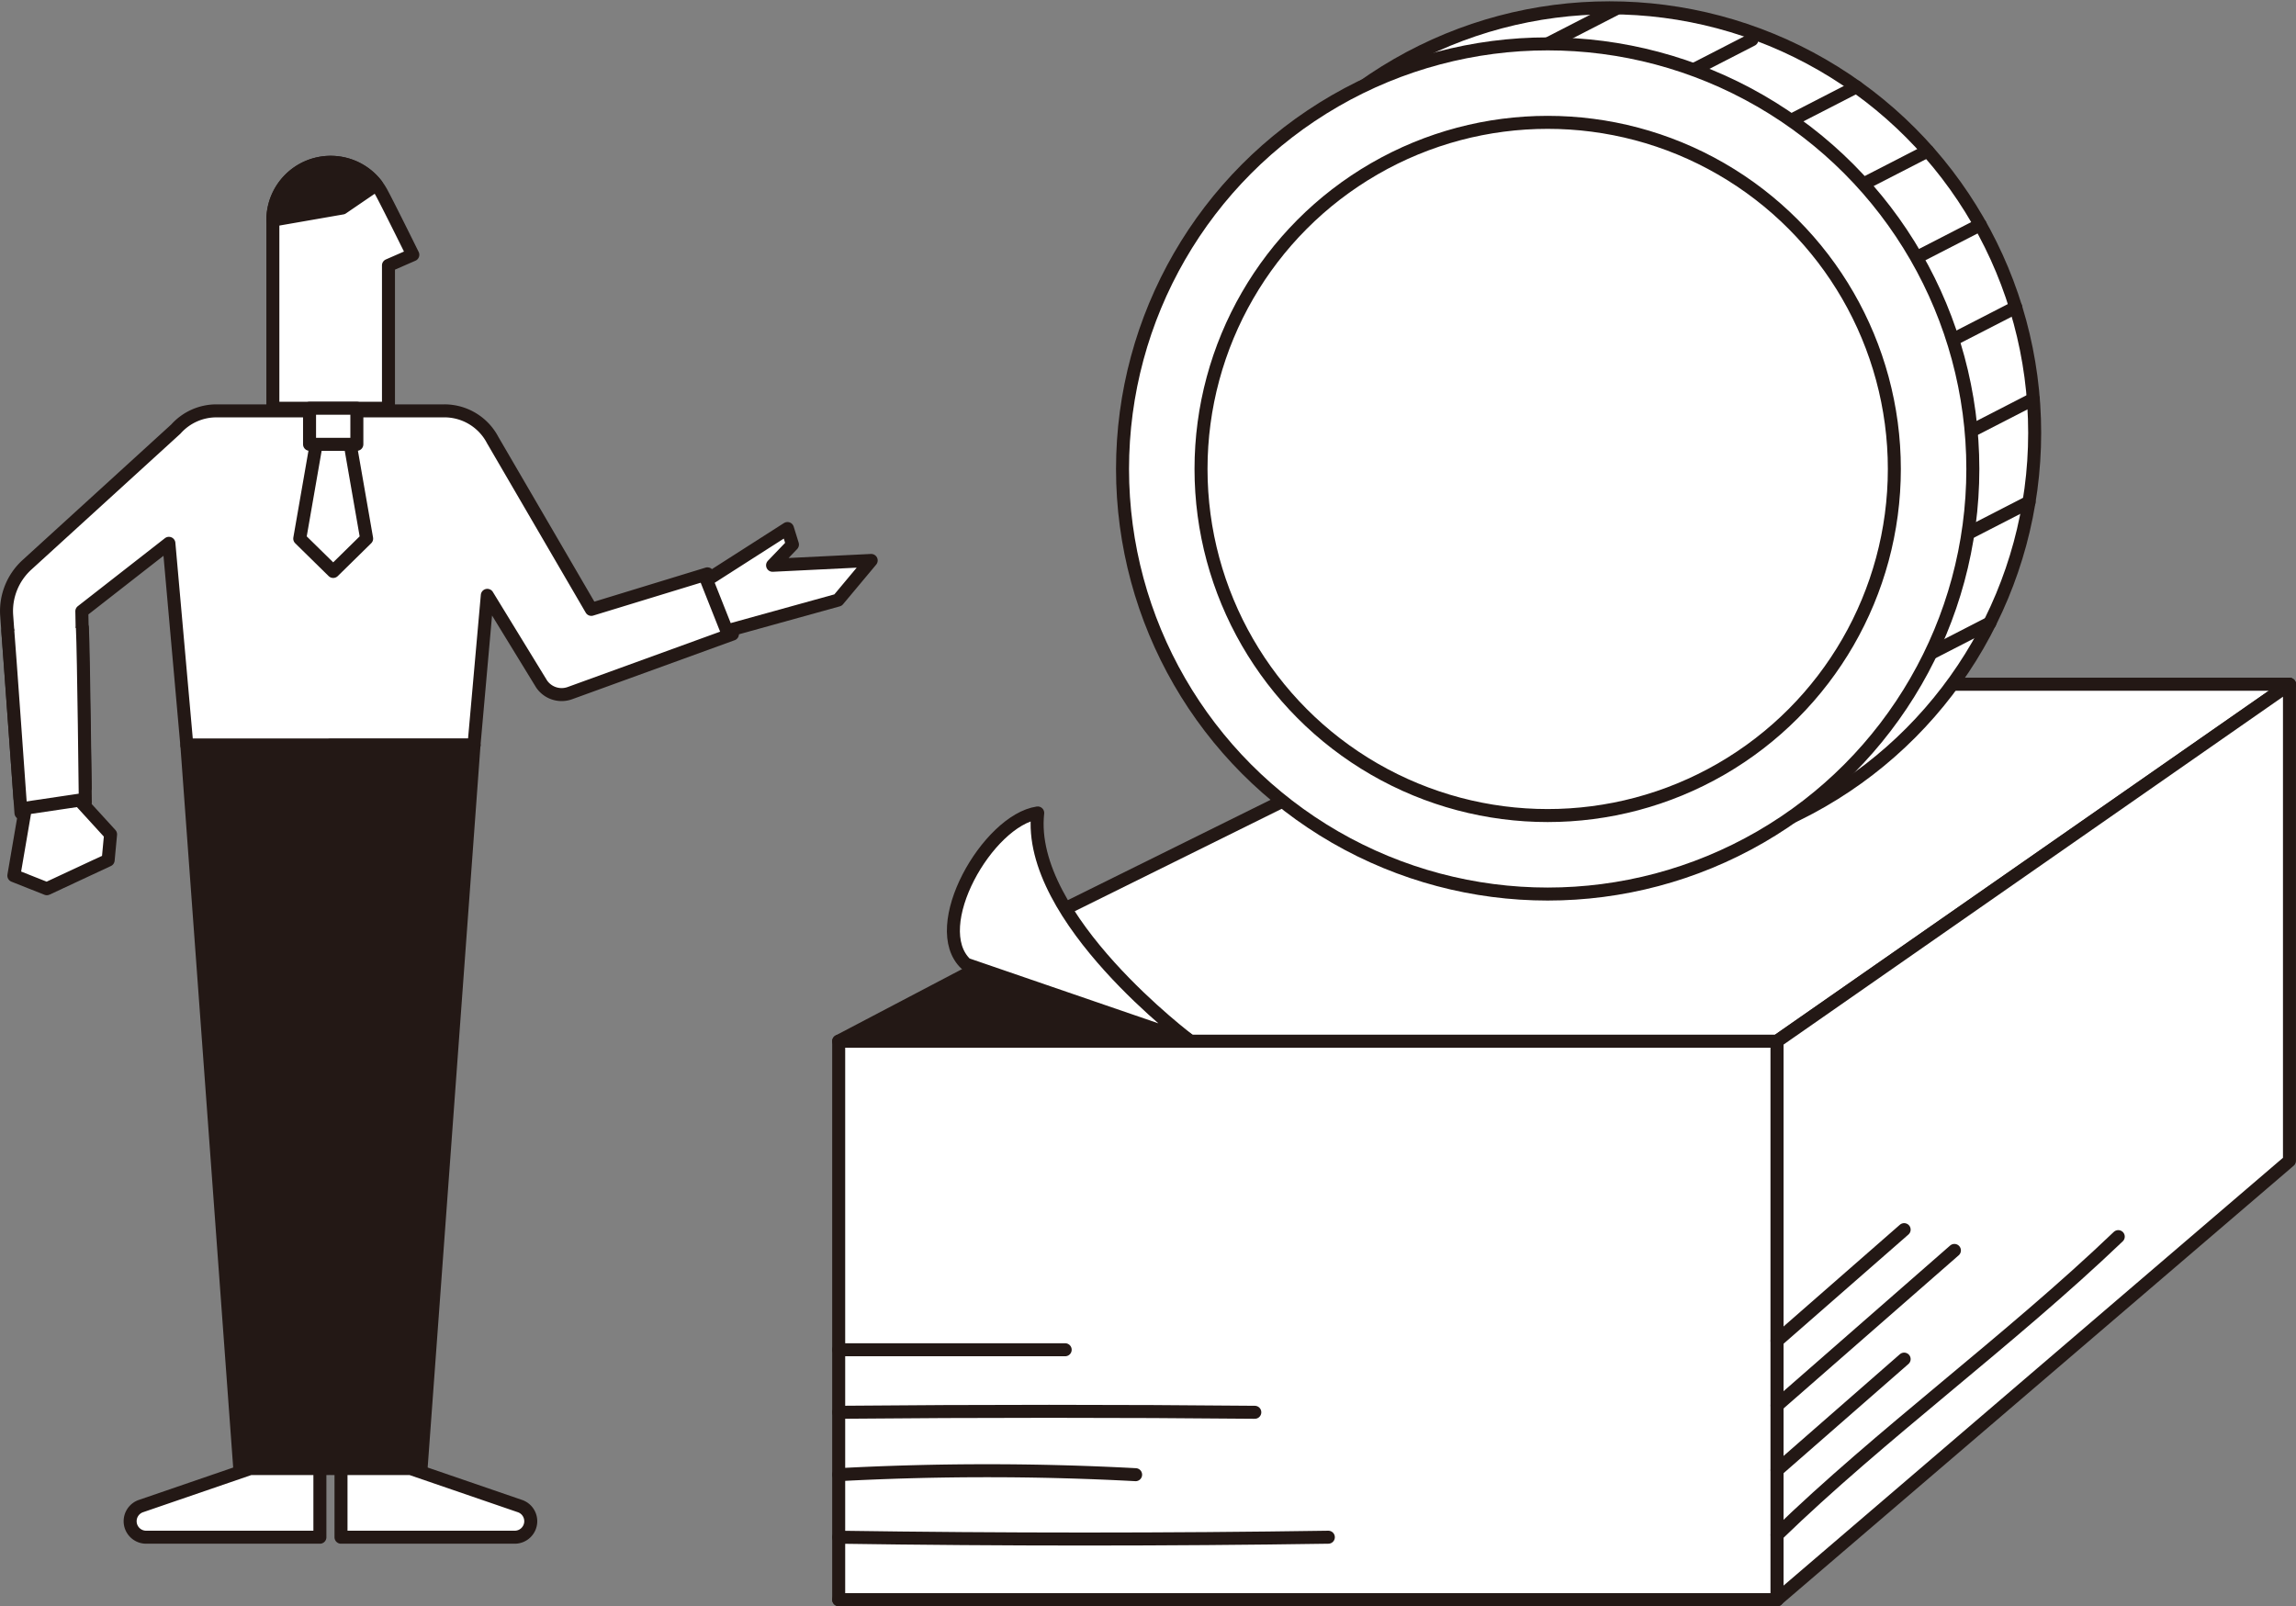 <svg xmlns="http://www.w3.org/2000/svg" width="176.613" height="123.574" viewBox="0 0 176.613 123.574">
  <rect x="0" y="0" width="176.613" height="123.574" fill="#808080" stroke="none"/>
  <g id="illust1h" transform="translate(-2798.705 -205.145)" style="mix-blend-mode: multiply;isolation: isolate">
    <g id="グループ_426" data-name="グループ 426">
      <rect id="長方形_1090" data-name="長方形 1090" width="72.183" height="42.969" transform="translate(2863.219 285.25)" fill="#fff" stroke="#231815" stroke-linecap="round" stroke-linejoin="round" stroke-width="1"/>
      <line id="線_6" data-name="線 6" x2="72.183" transform="translate(2863.219 328.219)" fill="#fff" stroke="#231815" stroke-linecap="round" stroke-linejoin="round" stroke-width="1"/>
      <path id="パス_96519" data-name="パス 96519" d="M2935.4,285.25h-72.183l52.314-27.461h59.284Z" fill="#231815" stroke="#231815" stroke-linecap="round" stroke-linejoin="round" stroke-width="1"/>
      <path id="パス_96520" data-name="パス 96520" d="M2935.4,285.25h-45.133l-12.757-8.644,38.021-18.817h59.284Z" fill="#fff" stroke="#231815" stroke-linecap="round" stroke-linejoin="round" stroke-width="1"/>
      <path id="パス_96521" data-name="パス 96521" d="M2935.4,285.25l39.416-27.461V294.45L2935.4,328.219Z" fill="#fff" stroke="#231815" stroke-linecap="round" stroke-linejoin="round" stroke-width="1"/>
      <path id="パス_96522" data-name="パス 96522" d="M2961.646,300.285c-8.377,8.014-18.277,15.214-26.244,22.953" fill="#fff" stroke="#231815" stroke-linecap="round" stroke-linejoin="round" stroke-width="1"/>
      <path id="パス_96523" data-name="パス 96523" d="M2945.176,309.709l-9.774,8.548" fill="#fff" stroke="#231815" stroke-linecap="round" stroke-linejoin="round" stroke-width="1"/>
      <path id="パス_96524" data-name="パス 96524" d="M2949.042,301.347l-13.64,11.929" fill="#fff" stroke="#231815" stroke-linecap="round" stroke-linejoin="round" stroke-width="1"/>
      <path id="パス_96525" data-name="パス 96525" d="M2945.176,299.748,2935.4,308.3" fill="#fff" stroke="#231815" stroke-linecap="round" stroke-linejoin="round" stroke-width="1"/>
      <path id="パス_96526" data-name="パス 96526" d="M2873.02,279.323c-3.052-2.853,1.671-11.071,5.508-11.633-.907,8.116,11.741,17.56,11.741,17.56Z" fill="#fff" stroke="#231815" stroke-linecap="round" stroke-linejoin="round" stroke-width="1"/>
      <path id="パス_96527" data-name="パス 96527" d="M2863.219,323.411c12.65.188,25.25.188,37.665,0" fill="#fff" stroke="#231815" stroke-linecap="round" stroke-linejoin="round" stroke-width="1"/>
      <path id="パス_96528" data-name="パス 96528" d="M2863.219,318.6a214.8,214.8,0,0,1,22.839,0" fill="#fff" stroke="#231815" stroke-linecap="round" stroke-linejoin="round" stroke-width="1"/>
      <path id="パス_96529" data-name="パス 96529" d="M2863.219,313.8c10.85-.1,21.65-.1,32.008,0" fill="#fff" stroke="#231815" stroke-linecap="round" stroke-linejoin="round" stroke-width="1"/>
      <path id="パス_96530" data-name="パス 96530" d="M2863.219,308.989h17.422" fill="#fff" stroke="#231815" stroke-linecap="round" stroke-linejoin="round" stroke-width="1"/>
    </g>
    <g id="グループ_427" data-name="グループ 427">
      <path id="合体_3" data-name="合体 3" d="M2799.216,252.456a4.816,4.816,0,0,1,1.563-3.856l11.453-10.445a4.178,4.178,0,0,1,3.121-1.4h17.538a4.188,4.188,0,0,1,3.717,2.255l7.583,13.017,8.932-2.733,1.923,4.636-12.5,4.54a1.867,1.867,0,0,1-2.17-.687h0l-.042-.068-.016-.025-2.31-3.773h0l-1.818-2.969-1.025,11.526h-22.088l-1.38-15.528L2805,252.175l.258,13.586-5.017.8Z" fill="#fff" stroke="#231815" stroke-linecap="round" stroke-linejoin="round" stroke-width="1"/>
      <path id="パス_96535" data-name="パス 96535" d="M2824.141,217.633h0a4.446,4.446,0,0,0-4.447,4.446v14.475h8.893v-10.99l1.872-.818s-2.089-4.237-2.468-4.891A4.441,4.441,0,0,0,2824.141,217.633Z" fill="#fff" stroke="#231815" stroke-linecap="round" stroke-linejoin="round" stroke-width="1"/>
      <path id="パス_96536" data-name="パス 96536" d="M2827.658,219.358a4.44,4.44,0,0,0-3.517-1.725h0a4.446,4.446,0,0,0-4.447,4.446h0l5.343-.931Z" fill="#231815" stroke="#231815" stroke-linecap="round" stroke-linejoin="round" stroke-width="1"/>
      <path id="パス_96537" data-name="パス 96537" d="M2826.908,246.584l-1.264-7.256h-2.618l-1.264,7.256,2.573,2.527Z" fill="#fff" stroke="#231815" stroke-linecap="round" stroke-linejoin="round" stroke-width="1"/>
      <rect id="長方形_1091" data-name="長方形 1091" width="3.639" height="2.775" transform="translate(2822.516 236.554)" fill="#fff" stroke="#231815" stroke-linecap="round" stroke-linejoin="round" stroke-width="1"/>
      <path id="合体_4" data-name="合体 4" d="M2817.149,318.13l-4.07-55.651h22.087l-5.45,12.065H2824.1l-.083,43.585Z" fill="#231815" stroke="#231815" stroke-linecap="round" stroke-linejoin="round" stroke-width="1"/>
      <path id="パス_96540" data-name="パス 96540" d="M2809.948,323.411h13.364v-5.28h-5.364l-8.4,2.884a1.232,1.232,0,0,0-.832,1.165h0A1.231,1.231,0,0,0,2809.948,323.411Z" fill="#fff" stroke="#231815" stroke-linecap="round" stroke-linejoin="round" stroke-width="1"/>
      <path id="パス_96541" data-name="パス 96541" d="M2824.228,318.131h6.867l4.071-55.651h-11.044Z" fill="#231815" stroke="#231815" stroke-linecap="round" stroke-linejoin="round" stroke-width="1"/>
      <path id="パス_96542" data-name="パス 96542" d="M2838.3,323.411h-13.364v-5.28h5.364l8.4,2.884a1.232,1.232,0,0,1,.832,1.165h0A1.232,1.232,0,0,1,2838.3,323.411Z" fill="#fff" stroke="#231815" stroke-linecap="round" stroke-linejoin="round" stroke-width="1"/>
      <path id="パス_96543" data-name="パス 96543" d="M2854.613,253.685l8.556-2.371,2.55-3.051-7.587.373,1.53-1.594-.383-1.235-6.214,3.975Z" fill="#fff" stroke="#231815" stroke-linecap="round" stroke-linejoin="round" stroke-width="1"/>
      <path id="パス_96544" data-name="パス 96544" d="M2799.306,253.685c.069.707,1.011,14.005,1.011,14.005l4.951-.821s-.128-11.537-.224-13.427" fill="#fff" stroke="#231815" stroke-linecap="round" stroke-linejoin="round" stroke-width="1"/>
      <path id="パス_96545" data-name="パス 96545" d="M2800.658,267.323l-.888,5.19,2.537,1.007,4.718-2.2.186-1.985-2.4-2.629Z" fill="#fff" stroke="#231815" stroke-linecap="round" stroke-linejoin="round" stroke-width="1"/>
    </g>
    <g id="グループ_428" data-name="グループ 428">
      <circle id="楕円形_22" data-name="楕円形 22" cx="32.704" cy="32.704" r="32.704" transform="translate(2889.808 205.746)" fill="#fff" stroke="#231815" stroke-linecap="round" stroke-linejoin="round" stroke-width="1"/>
      <line id="線_7" data-name="線 7" y1="5.476" x2="10.658" transform="translate(2912.357 205.818)" fill="#fff" stroke="#231815" stroke-linecap="round" stroke-linejoin="round" stroke-width="1"/>
      <line id="線_8" data-name="線 8" y1="5.476" x2="10.658" transform="translate(2922.808 208.202)" fill="#fff" stroke="#231815" stroke-linecap="round" stroke-linejoin="round" stroke-width="1"/>
      <line id="線_9" data-name="線 9" y1="4.236" x2="8.244" transform="translate(2933.258 211.826)" fill="#fff" stroke="#231815" stroke-linecap="round" stroke-linejoin="round" stroke-width="1"/>
      <line id="線_10" data-name="線 10" y1="3.961" x2="7.709" transform="translate(2939.277 216.762)" fill="#fff" stroke="#231815" stroke-linecap="round" stroke-linejoin="round" stroke-width="1"/>
      <line id="線_11" data-name="線 11" y1="3.656" x2="7.114" transform="translate(2943.916 222.438)" fill="#fff" stroke="#231815" stroke-linecap="round" stroke-linejoin="round" stroke-width="1"/>
      <line id="線_12" data-name="線 12" y1="3.743" x2="7.284" transform="translate(2946.481 228.787)" fill="#fff" stroke="#231815" stroke-linecap="round" stroke-linejoin="round" stroke-width="1"/>
      <line id="線_13" data-name="線 13" y1="5.377" x2="10.464" transform="translate(2944.649 235.848)" fill="#fff" stroke="#231815" stroke-linecap="round" stroke-linejoin="round" stroke-width="1"/>
      <line id="線_14" data-name="線 14" y1="5.325" x2="10.363" transform="translate(2944.422 243.77)" fill="#fff" stroke="#231815" stroke-linecap="round" stroke-linejoin="round" stroke-width="1"/>
      <line id="線_15" data-name="線 15" y1="10.155" x2="19.763" transform="translate(2932.006 253.074)" fill="#fff" stroke="#231815" stroke-linecap="round" stroke-linejoin="round" stroke-width="1"/>
      <circle id="楕円形_23" data-name="楕円形 23" cx="32.704" cy="32.704" r="32.704" transform="translate(2885.052 208.521)" fill="#fff" stroke="#231815" stroke-linecap="round" stroke-linejoin="round" stroke-width="1"/>
      <circle id="楕円形_24" data-name="楕円形 24" cx="26.666" cy="26.666" r="26.666" transform="translate(2891.09 214.558)" fill="#fff" stroke="#231815" stroke-linecap="round" stroke-linejoin="round" stroke-width="1"/>
    </g>
  </g>
</svg>

